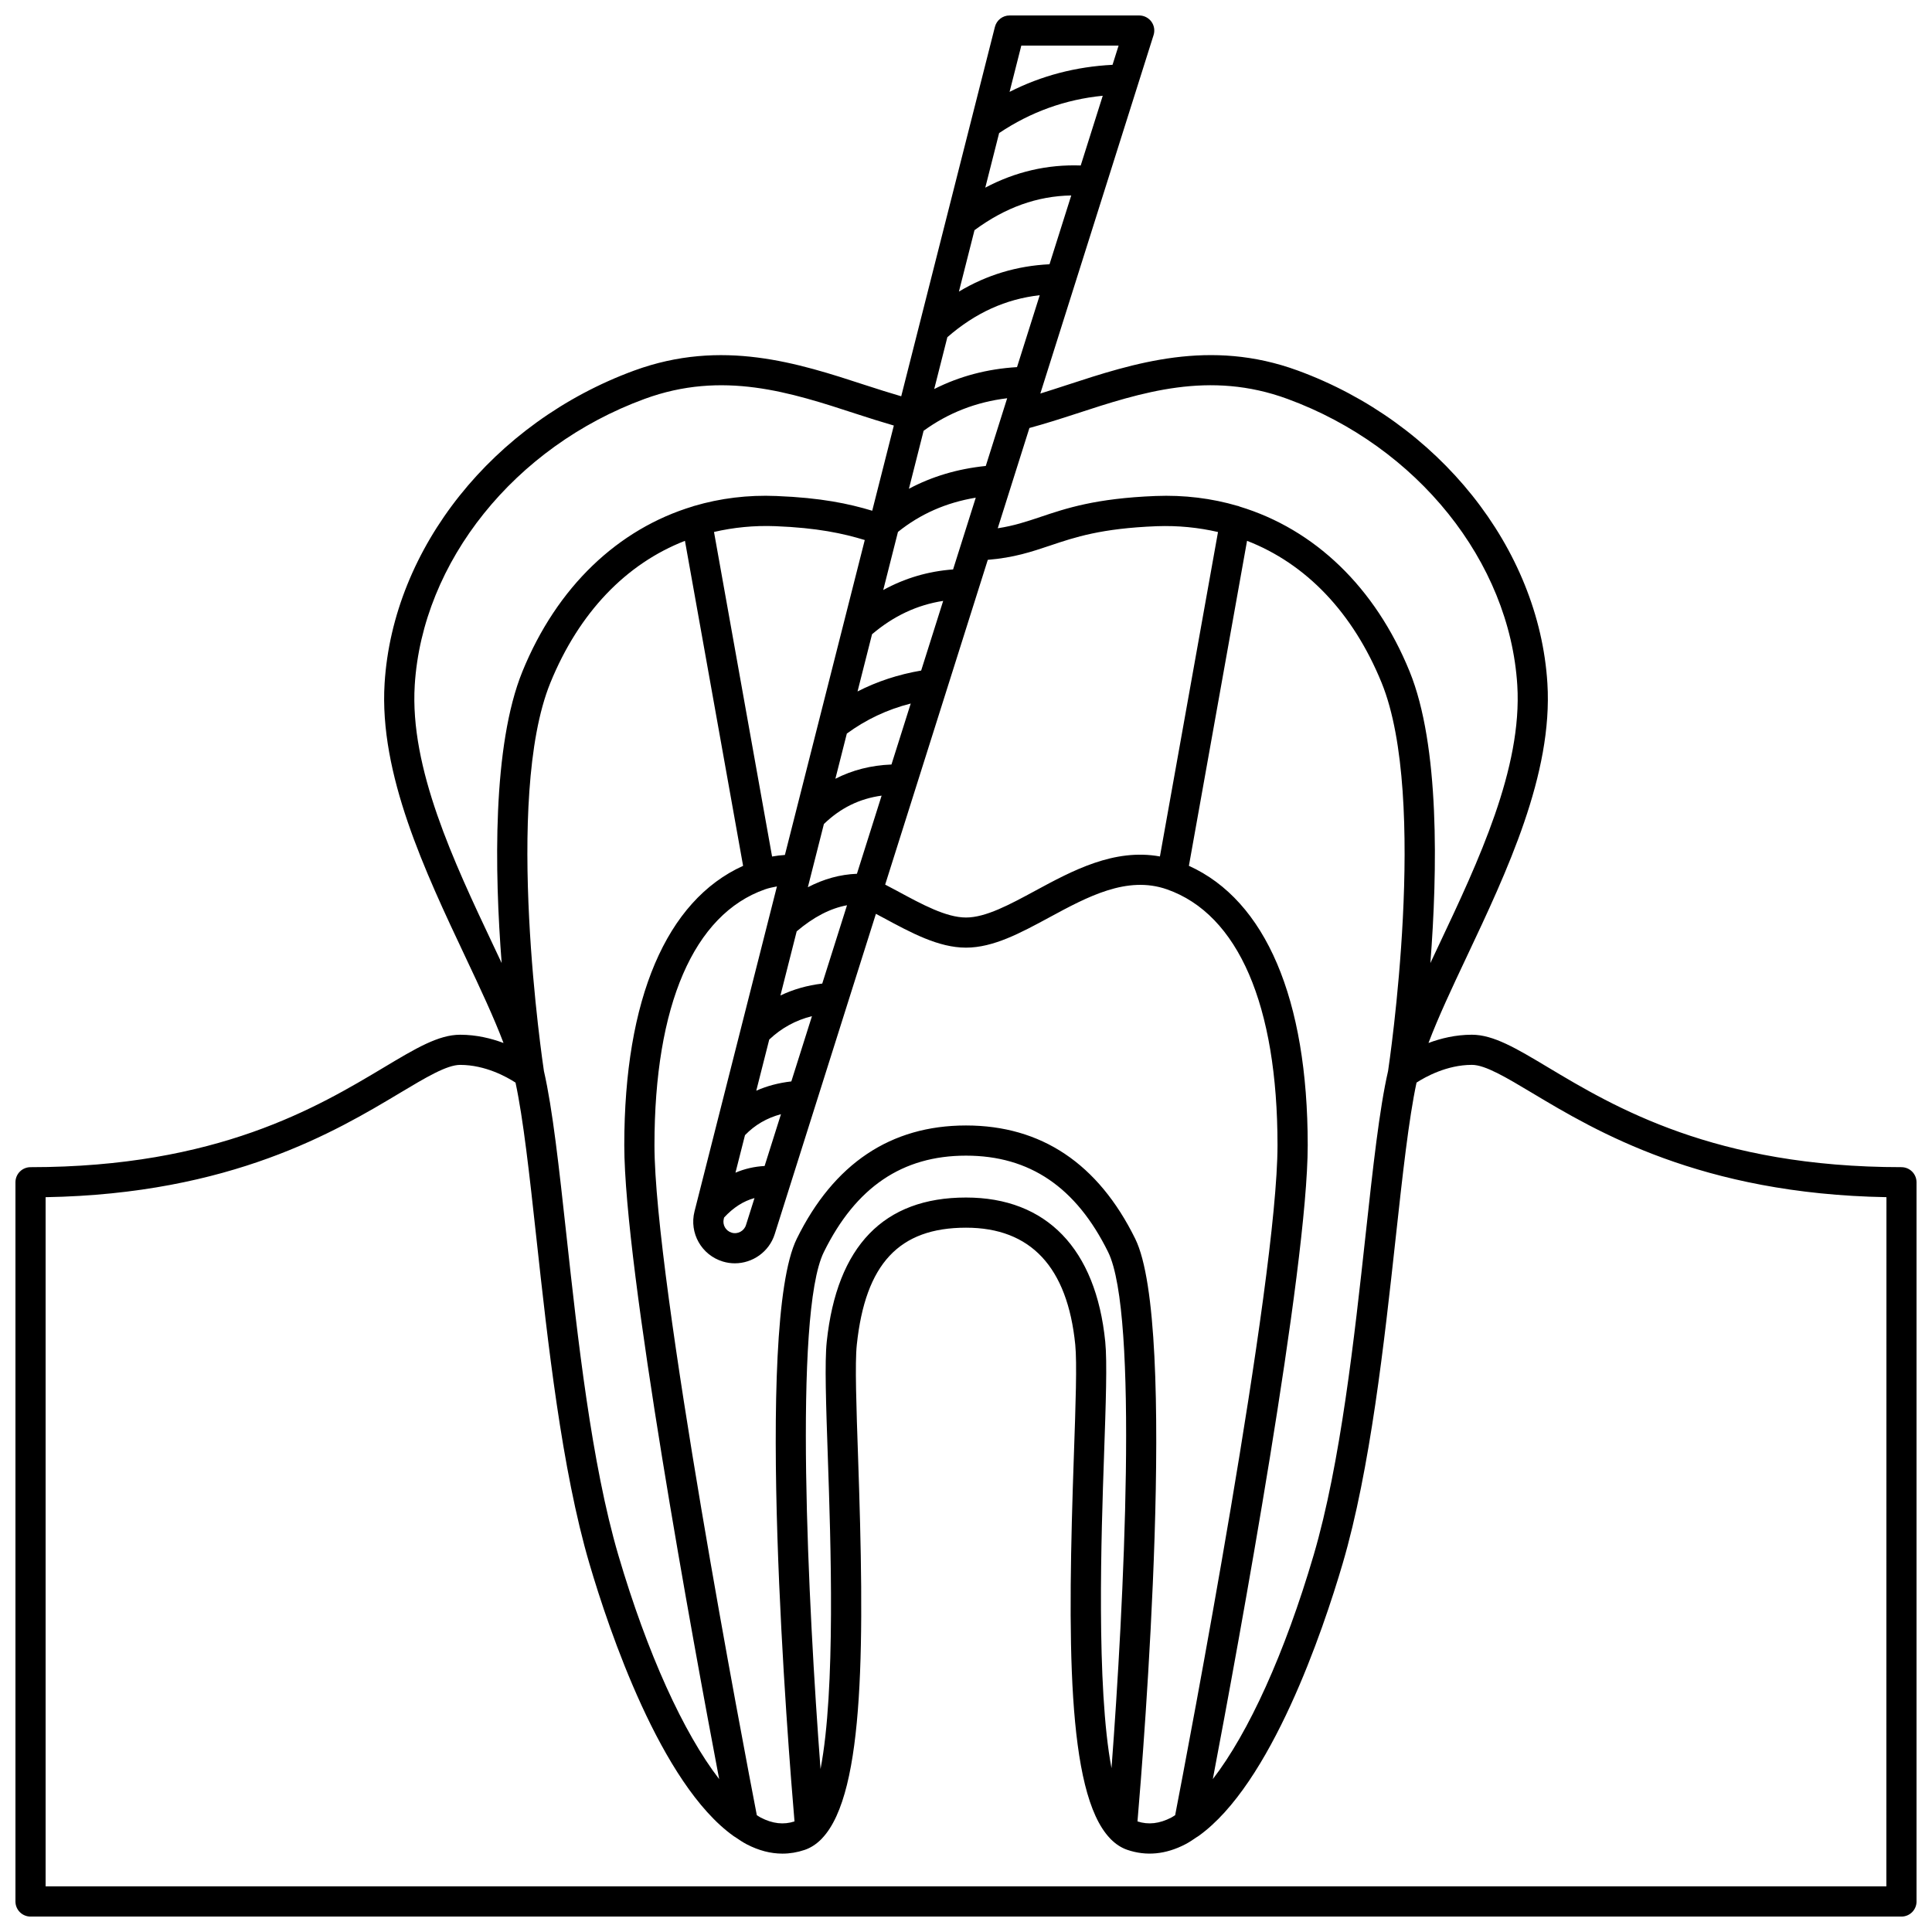 <?xml version="1.0" encoding="UTF-8"?>
<!-- Uploaded to: SVG Repo, www.svgrepo.com, Generator: SVG Repo Mixer Tools -->
<svg width="800px" height="800px" version="1.1" viewBox="144 144 512 512" xmlns="http://www.w3.org/2000/svg">
 <defs>
  <clipPath id="a">
   <path d="m148.09 148.09h503.81v503.81h-503.81z"/>
  </clipPath>
 </defs>
 <g clip-path="url(#a)">
  <path d="m647.91 453.31c-49.48 0-76.094-15.93-93.707-26.473-8.363-5.008-14.41-8.625-20.145-8.625-4.301 0-8.238 0.965-11.496 2.188 2.59-6.852 6.242-14.621 10.066-22.719 10.746-22.762 22.934-48.566 21.449-72.59-2.227-35.879-28.797-69.188-66.113-82.879-23.328-8.562-43.52-1.969-61.332 3.856-2.375 0.777-4.68 1.523-6.934 2.223l30.012-94.992c0.387-1.215 0.168-2.539-0.582-3.57-0.762-1.023-1.961-1.633-3.231-1.633h-34.352c-1.832 0-3.422 1.242-3.879 3.016l-24.832 97.906c-3.062-0.898-6.184-1.879-9.461-2.949-17.816-5.82-38.008-12.41-61.336-3.856-37.316 13.695-63.891 47.004-66.113 82.879-1.488 24.02 10.699 49.82 21.449 72.59 3.824 8.098 7.477 15.867 10.066 22.719-3.258-1.223-7.191-2.188-11.496-2.188-5.738 0-11.781 3.617-20.145 8.625-17.609 10.543-44.223 26.473-93.703 26.473-2.211 0-4 1.793-4 4v190.6c0 2.207 1.789 4 4 4h495.81c2.211 0 4-1.793 4-4l-0.004-190.6c0-2.207-1.785-4-3.996-4zm-193.5 172.36c-3.16 1.633-6.082 1.961-8.965 1.023 1.578-18.445 10.707-131.47-0.605-154.42-9.816-19.914-24.906-30.012-44.84-30.012-19.938 0-35.027 10.098-44.844 30.012-11.312 22.941-2.184 135.97-0.605 154.42-2.875 0.941-5.809 0.617-8.965-1.023-0.34-0.176-0.684-0.426-1.023-0.629-3.102-16.074-27.125-141.61-27.125-177.54 0-37.121 10.41-61.207 29.312-67.82 1.031-0.359 2.086-0.566 3.144-0.77l-21.84 86.117c-1.453 5.734 1.844 11.57 7.504 13.289 1.055 0.32 2.125 0.473 3.18 0.473 4.695 0 9.082-3.027 10.566-7.719l26.82-84.895c0.586 0.316 1.195 0.629 1.781 0.945 7.625 4.121 14.828 8.016 22.09 8.016 7.266 0 14.465-3.894 22.086-8.016 10.117-5.473 20.582-11.137 31.16-7.438 18.906 6.613 29.312 30.699 29.312 67.82 0 35.934-24.023 161.47-27.125 177.54-0.336 0.203-0.68 0.449-1.02 0.625zm-17.832-95.906c0.48-13.879 0.859-24.84 0.324-30.199-2.469-24.641-15.574-38.207-36.902-38.207-21.793 0-34.211 12.848-36.902 38.18-0.578 5.445-0.195 16.656 0.293 30.848 0.754 21.992 2.102 61.422-1.941 82.418-3.262-43.039-7.207-120.59 0.875-136.99 8.48-17.199 20.801-25.555 37.672-25.555 16.875 0 29.191 8.355 37.672 25.555 8.07 16.367 4.156 93.695 0.891 136.78-4.098-21.625-2.691-62.344-1.98-82.828zm-148.43-101.91c-0.266-1.742-10.773-72.293 1.707-102.91 7.602-18.637 20.078-31.555 35.664-37.617l15.41 86.129c-20.328 9.188-31.488 35.258-31.488 74.051 0 32.477 18.352 132.19 25.148 167.98-9.445-12.238-19.035-33.25-26.707-59.305-7.152-24.32-10.824-57.887-13.773-84.855-1.961-17.941-3.656-33.438-5.961-43.473zm120.63-248.59c8.348-5.594 17.559-8.914 27.461-9.887l-5.836 18.477c-8.801-0.305-17.273 1.633-25.293 5.875zm-6.527 25.738c8.152-6.016 16.605-9.051 25.641-9.203l-5.762 18.234c-8.594 0.41-16.633 2.82-24.008 7.242zm-7.191 28.359c7.426-6.465 15.484-10.117 24.48-11.125l-6.019 19.055c-7.898 0.473-15.238 2.414-21.945 5.809zm56.332 137.61c-12.137-2.199-23.207 3.762-33.102 9.121-6.711 3.629-13.043 7.059-18.285 7.059-5.242 0-11.578-3.426-18.285-7.059-1.031-0.555-2.09-1.105-3.141-1.66l27.195-86.07c6.922-0.566 11.582-2.129 16.477-3.769 6.68-2.246 13.586-4.566 28.285-5.144 5.668-0.203 11.086 0.348 16.246 1.543zm-76.293-58.887c5.719-4.852 11.934-7.769 18.852-8.84l-5.832 18.461c-6.027 1.027-11.664 2.875-16.863 5.539zm-6.68 26.324c5.047-3.699 10.703-6.394 16.934-7.965l-5.106 16.16c-5.414 0.211-10.375 1.477-14.863 3.777zm-6.078 23.969c4.367-4.234 9.426-6.731 15.297-7.523l-6.543 20.707c-4.445 0.176-8.758 1.355-13.004 3.566zm-26.531 104.62 0.09-0.348c2.441-2.637 5.113-4.352 8.051-5.148l-2.262 7.164c-0.5 1.586-2.215 2.5-3.797 2.004-1.574-0.473-2.484-2.082-2.082-3.672zm10.82-13.996c-2.715 0.148-5.293 0.738-7.723 1.773l2.523-9.945c2.633-2.723 5.793-4.555 9.535-5.555zm7.082-22.414c-3.356 0.387-6.461 1.199-9.293 2.465l3.438-13.559c3.242-3.059 6.981-5.117 11.32-6.199zm8.195-25.93c-4 0.477-7.691 1.539-11.086 3.16l4.312-17.004c4.469-3.785 8.871-6.086 13.336-6.91zm34.672-109.75c-6.602 0.484-12.793 2.312-18.512 5.457l3.902-15.395c5.945-4.769 12.742-7.766 20.617-9.078zm-7.812-36.742c6.539-4.758 13.961-7.644 22.145-8.625l-5.668 17.945c-7.449 0.758-14.258 2.785-20.371 6.047zm-36.758 112.41c-1.148 0.07-2.277 0.219-3.398 0.414l-15.391-86.012c5.16-1.199 10.586-1.75 16.246-1.535 11.168 0.441 17.934 1.918 23.707 3.672zm138.55 76.93c0-38.789-11.16-64.863-31.488-74.051l15.41-86.129c15.605 6.059 28.059 18.965 35.664 37.617 12.473 30.602 1.973 101.16 1.707 102.91-2.305 10.031-4 25.527-5.961 43.465-2.949 26.969-6.621 60.539-13.773 84.855-7.664 26.055-17.258 47.066-26.707 59.305 6.797-35.777 25.148-135.5 25.148-167.97zm-61.445-193.84c17.391-5.684 35.375-11.555 56.09-3.945 34.391 12.613 58.859 43.109 60.895 75.867 1.359 21.969-10.359 46.781-20.699 68.68-0.789 1.668-1.566 3.32-2.336 4.957 1.887-24.32 2.496-57.664-5.512-77.297-9.113-22.359-25.223-37.664-45.031-43.676-0.156-0.047-0.281-0.145-0.445-0.176-0.027-0.004-0.051 0.004-0.078 0-6.867-2.019-14.164-2.934-21.777-2.629-15.848 0.625-23.645 3.246-30.523 5.559-3.68 1.234-7.019 2.344-11.285 2.992l3.617-11.453v-0.004l4.777-15.117c4.016-1.094 8.055-2.367 12.309-3.758zm11.324-97.574-1.605 5.09c-9.688 0.488-18.828 2.871-27.285 7.168l3.109-12.258zm-186.53 169.5c2.035-32.758 26.504-63.254 60.895-75.867 20.727-7.613 38.711-1.734 56.094 3.949 3.434 1.125 6.723 2.156 9.977 3.102l-5.727 22.578c-6.211-1.867-13.492-3.434-25.363-3.902-7.617-0.324-14.926 0.598-21.812 2.629-0.016 0.004-0.027-0.004-0.043 0-0.094 0.016-0.156 0.074-0.242 0.098-19.871 5.965-36.09 21.332-45.23 43.75-8.004 19.637-7.398 52.98-5.512 77.297-0.77-1.641-1.547-3.289-2.336-4.957-10.34-21.895-22.059-46.707-20.699-68.676zm390 318.32h-487.82v-182.64c49.195-0.859 77.016-17.516 93.816-27.574 6.988-4.184 12.512-7.488 16.039-7.488 6.68 0 12.371 3.199 14.676 4.695 2.062 9.625 3.688 24.324 5.539 41.285 2.984 27.285 6.699 61.246 14.055 86.242 5.191 17.648 18.914 58.402 38.188 72.145 0.133 0.113 0.289 0.176 0.434 0.27 1.016 0.699 2.031 1.383 3.074 1.926 3.164 1.641 6.32 2.461 9.445 2.461 1.984 0 3.949-0.332 5.902-0.992 1.605-0.547 3.043-1.496 4.344-2.785 0.105-0.105 0.203-0.199 0.297-0.316 11.477-12.129 11.145-53.051 9.5-101.03-0.457-13.328-0.855-24.84-0.336-29.73 2.277-21.461 11.211-31.027 28.949-31.027 17.145 0 26.887 10.434 28.945 31.004 0.484 4.828 0.094 16.086-0.359 29.129-1.676 48.305-2.023 89.516 9.535 101.66 0.078 0.102 0.168 0.184 0.258 0.277 1.309 1.305 2.75 2.258 4.371 2.812 5.023 1.703 10.176 1.215 15.348-1.469 1.043-0.539 2.062-1.227 3.074-1.926 0.145-0.094 0.301-0.16 0.434-0.27 19.273-13.742 32.996-54.496 38.188-72.145 7.356-25 11.07-58.957 14.055-86.242 1.855-16.957 3.477-31.652 5.539-41.281 2.301-1.488 8.008-4.699 14.676-4.699 3.527 0 9.047 3.309 16.039 7.488 16.801 10.059 44.625 26.715 93.816 27.574l-0.02 182.64z"/>
 </g>
</svg>